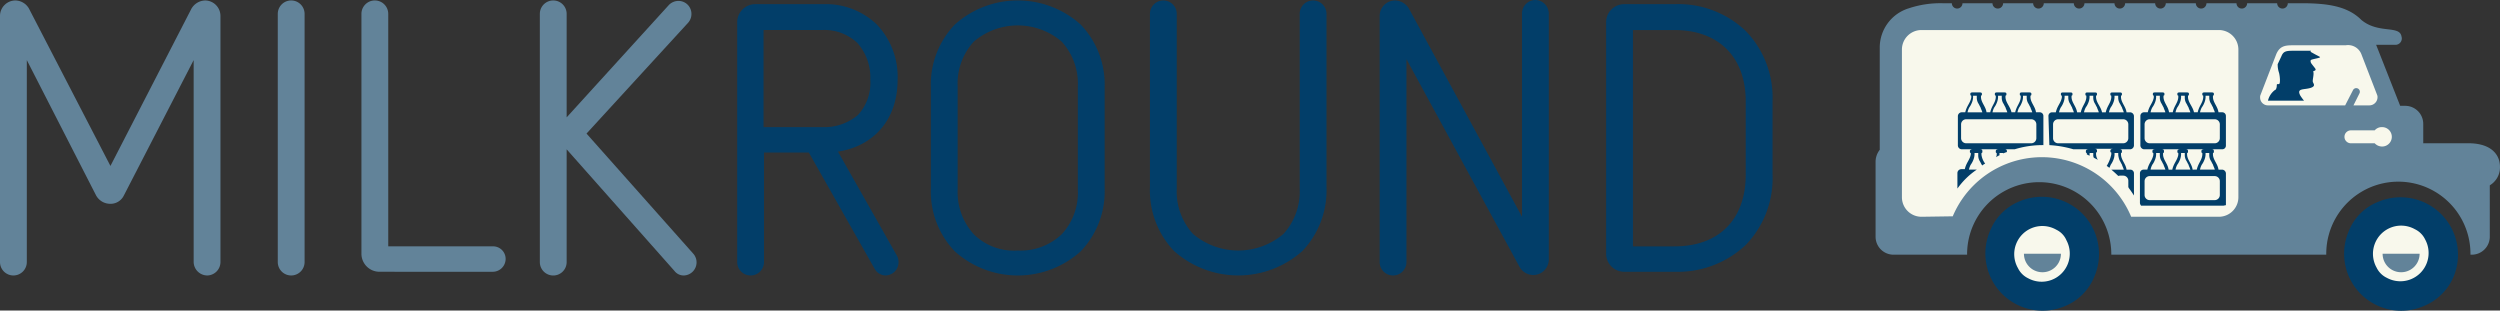 <svg xmlns="http://www.w3.org/2000/svg" width="297.269" height="36.922" viewBox="0 0 297.269 36.922"><rect x="0" y="0" width="297.269" height="36.922" fill="#333333" stroke="none"/><g transform="translate(0 0.1)"><path d="M23.028,7.09l-8.3,16.1a1.757,1.757,0,0,1-1.649.989,1.92,1.92,0,0,1-1.649-.989L3.188,7.09V31.106a1.594,1.594,0,0,1-3.188,0V1.869A1.842,1.842,0,0,1,1.814,0a1.9,1.9,0,0,1,1.7,1.1l9.618,18.576L22.7,1.1A1.939,1.939,0,0,1,24.4,0a1.842,1.842,0,0,1,1.814,1.869V31.106A1.6,1.6,0,0,1,24.621,32.7a1.631,1.631,0,0,1-1.594-1.594S23.028,7.09,23.028,7.09Z" transform="translate(0 -0.045)" fill="#628399"/><path d="M60.1,1.594a1.594,1.594,0,0,1,3.188,0V31.106a1.594,1.594,0,0,1-3.188,0Z" transform="translate(-27.07 -0.045)" fill="#628399"/><path d="M80.343,32.26A2.146,2.146,0,0,1,78.2,30.117V1.594a1.594,1.594,0,0,1,3.188,0V29.238H93.808a1.491,1.491,0,0,1,1.539,1.484,1.536,1.536,0,0,1-1.539,1.539Z" transform="translate(-35.223 -0.045)" fill="#628399"/><path d="M119.988,17.7v13.41a1.594,1.594,0,0,1-3.188,0V1.594a1.594,1.594,0,0,1,3.188,0V13.9L132.133.55a1.582,1.582,0,0,1,1.154-.495,1.536,1.536,0,0,1,1.539,1.539,1.542,1.542,0,0,1-.385,1.044l-12.091,13.19,12.7,14.289a1.542,1.542,0,0,1,.385,1.044,1.562,1.562,0,0,1-1.484,1.539,1.381,1.381,0,0,1-1.154-.55Z" transform="translate(-52.609 -0.045)" fill="#628399"/><path d="M168.019,18.442h-5.331V31.467a1.594,1.594,0,1,1-3.188,0V2.943A2.146,2.146,0,0,1,161.643.8h8.079A8.75,8.75,0,0,1,176.1,3.218a9,9,0,0,1,2.473,6.595c0,4.616-2.748,7.859-7.09,8.519l7.035,12.421a1.521,1.521,0,0,1,.165.714,1.567,1.567,0,0,1-.769,1.374,1.789,1.789,0,0,1-.769.22,1.533,1.533,0,0,1-1.319-.824Zm1.539-3.023a6.207,6.207,0,0,0,4.287-1.429,5.619,5.619,0,0,0,1.484-4.177,6.194,6.194,0,0,0-1.539-4.4,5.731,5.731,0,0,0-4.232-1.539h-6.925V15.419Z" transform="translate(-71.842 -0.405)" fill="#023e69"/><path d="M222.064,22.368a10.284,10.284,0,0,1-2.858,7.474,11.2,11.2,0,0,1-14.949,0,10.284,10.284,0,0,1-2.858-7.474V10.332a10.284,10.284,0,0,1,2.858-7.474,11.2,11.2,0,0,1,14.949,0,10.284,10.284,0,0,1,2.858,7.474V22.368Zm-3.188-12.146a7.368,7.368,0,0,0-1.924-5.331,8.047,8.047,0,0,0-10.442,0,7.368,7.368,0,0,0-1.924,5.331V22.478a7.458,7.458,0,0,0,1.924,5.331,6.8,6.8,0,0,0,5.221,1.924,7.1,7.1,0,0,0,5.221-1.924,7.279,7.279,0,0,0,1.924-5.331Z" transform="translate(-90.714 -0.045)" fill="#023e69"/><path d="M266.606,1.594a1.594,1.594,0,0,1,3.188,0V22.2a10.457,10.457,0,0,1-2.858,7.584,11.474,11.474,0,0,1-15.278,0A10.458,10.458,0,0,1,248.8,22.2V1.594a1.594,1.594,0,1,1,3.188,0V22.368a7.5,7.5,0,0,0,1.924,5.386,8.32,8.32,0,0,0,10.772,0,7.5,7.5,0,0,0,1.924-5.386V1.594Z" transform="translate(-112.064 -0.045)" fill="#023e69"/><path d="M301.688,6.935V31.061a1.594,1.594,0,0,1-3.188,0V1.824a1.842,1.842,0,0,1,1.814-1.869,1.988,1.988,0,0,1,1.649.934l13.465,24.786V1.494A1.6,1.6,0,0,1,317.021-.1a1.631,1.631,0,0,1,1.594,1.594V30.732a1.853,1.853,0,0,1-1.869,1.869,1.9,1.9,0,0,1-1.594-.934Z" transform="translate(-134.45 0)" fill="#023e69"/><path d="M349.643,32.621a2.146,2.146,0,0,1-2.143-2.143V2.943A2.146,2.146,0,0,1,349.643.8h5.99A11.616,11.616,0,0,1,364.1,3.988a11.354,11.354,0,0,1,3.188,8.354v8.683a11.4,11.4,0,0,1-3.188,8.409,11.8,11.8,0,0,1-8.464,3.188ZM364.1,12.341c0-5.221-3.188-8.464-8.464-8.464h-4.946V29.6h4.946c5.331,0,8.464-3.243,8.464-8.519Z" transform="translate(-156.52 -0.405)" fill="#023e69"/><path d="M407.943,30.5a2.135,2.135,0,0,1-2.143-2.088V19.4a2.318,2.318,0,0,1,.495-1.374V5.821A4.882,4.882,0,0,1,409.757,1.2a11.862,11.862,0,0,1,4.012-.6h1.1a.632.632,0,0,0,1.264,0H419.7a.632.632,0,0,0,1.264,0h3.572A.632.632,0,0,0,425.8.6h3.572a.632.632,0,0,0,1.264,0h3.572a.632.632,0,0,0,1.264,0h3.572a.632.632,0,0,0,1.264,0h3.572a.632.632,0,0,0,1.264,0h3.572a.632.632,0,0,0,1.264,0h3.572a.632.632,0,0,0,1.264,0h1.649c3.188,0,5.5.385,7.09,1.978,2.033,1.7,4.562.6,4.781,1.978a.759.759,0,0,1-.769.989H465.32l2.858,7.254h.6a2.146,2.146,0,0,1,2.143,2.143v2.308h5.386c2.583,0,3.737,1.264,3.737,2.8a2.481,2.481,0,0,1-1.209,2.2v6.1A2.146,2.146,0,0,1,476.7,30.5h-.165v-.11a8.573,8.573,0,1,0-17.147,0v.11H433.829v-.11a8.574,8.574,0,0,0-17.147-.055V30.5h-8.738Z" transform="translate(-182.779 -0.315)" fill="#628399"/><path d="M417.545,28.548a11.5,11.5,0,0,1,21.214.055H449.2a2.322,2.322,0,0,0,2.308-2.308V8.708A2.322,2.322,0,0,0,449.2,6.4H413.808A2.322,2.322,0,0,0,411.5,8.708V26.295a2.322,2.322,0,0,0,2.308,2.308l3.737-.055Z" transform="translate(-185.347 -2.928)" fill="#f8f8ec"/><path d="M501.97,16.845a.975.975,0,0,0,.989-.934.7.7,0,0,0-.055-.33l-1.869-4.836A1.7,1.7,0,0,0,499.167,9.7h-6.375c-.934,0-1.484.165-1.869,1.044l-1.869,4.836a.7.7,0,0,0-.055.33.926.926,0,0,0,.934.934h9.178l.934-1.814a.43.43,0,0,1,.769.385l-.715,1.429Z" transform="translate(-220.254 -4.414)" fill="#f8f8ec"/><path d="M516.533,55.564a6.78,6.78,0,0,1-8.848-8.848,6.217,6.217,0,0,1,3.627-3.627,6.829,6.829,0,0,1,8.9,8.9A6.538,6.538,0,0,1,516.533,55.564Z" transform="translate(-228.442 -19.226)" fill="#023e69"/><path d="M518.422,49.161a3.349,3.349,0,0,0-4.562,4.562,2.578,2.578,0,0,0,1.209,1.209,3.36,3.36,0,0,0,4.562-4.562A2.578,2.578,0,0,0,518.422,49.161Z" transform="translate(-231.265 -22.001)" fill="#f8f8ec"/><path d="M438.933,55.534a6.8,6.8,0,0,1-8.848-8.9A6.37,6.37,0,0,1,433.712,43a6.8,6.8,0,0,1,8.848,8.9A6.37,6.37,0,0,1,438.933,55.534Z" transform="translate(-193.49 -19.196)" fill="#023e69"/><path d="M440.822,49.244a3.344,3.344,0,0,0-4.562,4.562,2.578,2.578,0,0,0,1.209,1.209,3.345,3.345,0,0,0,4.562-4.507A2.462,2.462,0,0,0,440.822,49.244Z" transform="translate(-196.313 -22.03)" fill="#f8f8ec"/><path d="M519.9,54.8a2.2,2.2,0,0,1-4.4,0Z" transform="translate(-232.19 -24.728)" fill="#628399"/><path d="M442.3,54.8a2.2,2.2,0,0,1-4.4,0Z" transform="translate(-197.238 -24.728)" fill="#628399"/><path d="M495.756,11.01c.769.44.714.385,1.1.6.22.11-.6.22-.934.33-.22.055-.165.22-.11.385.055.11.33.44.495.659.22.33-.275.275-.22.385.11.33-.11.989-.055,1.209s.385.495-.22.714c-.824.275-1.759,0-1.264.934a5.372,5.372,0,0,0,.44.6H490.7a2.208,2.208,0,0,1,.824-1.264s.165,0,.22-.44c0-.385.055-.22.275-.275.165-.055.11-.879,0-1.319a2.991,2.991,0,0,1-.165-1.044l.44-.934c.22-.55.495-.659,1.319-.659h2.2Z" transform="translate(-221.02 -4.955)" fill="#023e69"/><path d="M508.058,27.785a.77.77,0,1,0,0,1.539h2.8a1.2,1.2,0,0,0,.879.385,1.154,1.154,0,0,0,0-2.308,1.107,1.107,0,0,0-.879.385Z" transform="translate(-228.486 -12.386)" fill="#f8f8ec"/><path d="M448.231,22.263c-.055-.22-.165-.385-.22-.6-.11-.165-.165-.33-.275-.495a1.305,1.305,0,0,1-.165-.66v-.22h-.44v.22a1.922,1.922,0,0,1-.165.66,2.226,2.226,0,0,1-.275.495,1.969,1.969,0,0,0-.22.6Zm2.968,0c-.055-.22-.165-.385-.22-.6-.11-.165-.165-.33-.275-.495a1.305,1.305,0,0,1-.165-.66v-.22h-.44v.22a1.922,1.922,0,0,1-.165.66,2.228,2.228,0,0,1-.275.495,1.969,1.969,0,0,0-.22.6Zm2.913,0c-.055-.22-.165-.385-.22-.6-.11-.165-.165-.33-.275-.495a1.305,1.305,0,0,1-.165-.66v-.22h-.44v.22a1.922,1.922,0,0,1-.165.66,2.226,2.226,0,0,1-.275.495,1.969,1.969,0,0,0-.22.6Zm-5.881,6.815c-.055-.22-.165-.385-.22-.6-.11-.165-.165-.33-.275-.495a1.305,1.305,0,0,1-.165-.659V27.1h-.44v.22a1.922,1.922,0,0,1-.165.659,2.226,2.226,0,0,1-.275.495,1.969,1.969,0,0,0-.22.6Zm.824,0c.165-.769.6-1.1.714-1.759V27.1a.118.118,0,0,1-.11-.11v-.11c0-.165.165-.22.33-.22h-2.253c.165,0,.33,0,.33.22v.11a.118.118,0,0,1-.11.11v.22c.055.659.55,1.044.66,1.759h.44Zm2.143,0c-.055-.22-.165-.385-.22-.6-.11-.165-.165-.33-.275-.495a1.305,1.305,0,0,1-.165-.659V27.1h-.44v.22a1.922,1.922,0,0,1-.165.659,2.228,2.228,0,0,1-.275.495,1.969,1.969,0,0,0-.22.6H451.2Zm.769,0c.165-.769.6-1.1.66-1.759V27.1a.118.118,0,0,1-.11-.11v-.11c0-.165.165-.22.33-.22h-2.253c.165,0,.33,0,.33.22v.11a.118.118,0,0,1-.11.11v.22c.055.659.55,1.044.659,1.759Zm2.143,0c-.055-.22-.165-.385-.22-.6-.11-.165-.165-.33-.275-.495a1.305,1.305,0,0,1-.165-.659V27.1h-.44v.22a1.921,1.921,0,0,1-.165.659,2.225,2.225,0,0,1-.275.495,1.968,1.968,0,0,0-.22.6Zm-8.793,4.232a.42.42,0,0,1-.11-.275V29.518a.433.433,0,0,1,.44-.44h.44c.165-.769.6-1.1.714-1.759V27.1a.118.118,0,0,1-.11-.11v-.11c0-.165.165-.22.33-.22H445.7a.473.473,0,0,1-.44-.44V22.7a.433.433,0,0,1,.44-.44h.44c.165-.769.6-1.1.714-1.759v-.22a.118.118,0,0,1-.11-.11v-.11c0-.165.165-.165.33-.165h.714c.165,0,.33,0,.33.165v.11a.118.118,0,0,1-.11.11v.22c.055.66.55,1.044.66,1.759h.44c.165-.769.6-1.1.66-1.759v-.22a.118.118,0,0,1-.11-.11v-.11c0-.165.165-.165.33-.165h.714c.165,0,.33,0,.33.165v.11a.118.118,0,0,1-.11.11v.22c.055.66.55,1.044.714,1.759h.44c.165-.769.6-1.1.659-1.759v-.22a.118.118,0,0,1-.11-.11v-.11c0-.165.165-.165.33-.165h.714c.165,0,.33,0,.33.165v.11a.118.118,0,0,1-.11.11v.22c.055.66.55,1.044.66,1.759h.44a.433.433,0,0,1,.44.44V26.22a.433.433,0,0,1-.44.44h-1.319c.165,0,.33,0,.33.22v.11a.118.118,0,0,1-.11.11v.22c.055.659.55,1.044.66,1.759h.44a.473.473,0,0,1,.44.44V33.31c-.11,0-.22.055-.33.055h-9.783V33.31Zm-7.969-11.047c-.055-.22-.165-.385-.22-.6-.11-.165-.165-.33-.275-.495a1.305,1.305,0,0,1-.165-.66v-.22h-.44v.22a1.921,1.921,0,0,1-.165.66,2.226,2.226,0,0,1-.275.495,1.97,1.97,0,0,0-.22.6Zm2.968,0c-.055-.22-.165-.385-.22-.6-.11-.165-.165-.33-.275-.495a1.305,1.305,0,0,1-.165-.66v-.22h-.44v.22a1.922,1.922,0,0,1-.165.66,2.229,2.229,0,0,1-.275.495,1.969,1.969,0,0,0-.22.6Zm2.968,0c-.055-.22-.165-.385-.22-.6-.11-.165-.165-.33-.275-.495a1.305,1.305,0,0,1-.165-.66v-.22h-.44v.22a1.922,1.922,0,0,1-.165.66,2.23,2.23,0,0,1-.275.495,1.968,1.968,0,0,0-.22.6Zm-8.958.44a.433.433,0,0,1,.44-.44h.44c.165-.769.6-1.1.714-1.759v-.22a.118.118,0,0,1-.11-.11v-.11c0-.165.165-.165.33-.165h.714c.165,0,.33,0,.33.165v.11a.118.118,0,0,1-.11.11v.22c.055.66.55,1.044.66,1.759h.44c.165-.769.6-1.1.66-1.759v-.22a.118.118,0,0,1-.11-.11v-.11c0-.165.165-.165.33-.165h.714c.165,0,.33,0,.33.165v.11a.118.118,0,0,1-.11.11v.22c.055.66.55,1.044.714,1.759h.44c.165-.769.6-1.1.659-1.759v-.22a.118.118,0,0,1-.11-.11v-.11c0-.165.165-.165.33-.165h.714c.165,0,.33,0,.33.165v.11a.118.118,0,0,1-.11.11v.22c.055.66.55,1.044.66,1.759h.44a.473.473,0,0,1,.44.44V26.22a.473.473,0,0,1-.44.44h-1.319c.165,0,.33,0,.33.22v.11a.118.118,0,0,1-.11.11v.22c.055.659.55,1.044.66,1.759h.44a.433.433,0,0,1,.44.44v2.638a13.072,13.072,0,0,0-2.693-3.078h1.484c-.055-.22-.165-.385-.22-.6-.11-.165-.165-.33-.275-.495a2.318,2.318,0,0,1-.165-.659V27.1h-.44v.22a1.922,1.922,0,0,1-.165.659,2.228,2.228,0,0,1-.275.495c-.055.11-.11.275-.165.385-.11-.055-.22-.165-.33-.22a4.239,4.239,0,0,0,.55-1.374v-.22a.118.118,0,0,1-.11-.11v-.11c0-.165.165-.22.33-.22h-2.253c.165,0,.33,0,.33.22v.11a.118.118,0,0,1-.11.11v.22a1.346,1.346,0,0,0,.22.66c-.165-.11-.33-.165-.495-.275a.7.7,0,0,1-.055-.33V27.1h-.44v.33l-.33-.165V27.1a.118.118,0,0,1-.11-.11v-.11c0-.165.165-.22.33-.22h-1.814a12.45,12.45,0,0,0-2.858-.495Zm-7.859-.44c-.055-.22-.165-.385-.22-.6-.11-.165-.165-.33-.275-.495a1.306,1.306,0,0,1-.165-.66v-.22h-.44v.22a1.921,1.921,0,0,1-.165.66,2.226,2.226,0,0,1-.275.495,1.969,1.969,0,0,0-.22.6Zm2.968,0c-.055-.22-.165-.385-.22-.6-.11-.165-.165-.33-.275-.495a1.305,1.305,0,0,1-.165-.66v-.22h-.44v.22a1.922,1.922,0,0,1-.165.66,2.226,2.226,0,0,1-.275.495,1.968,1.968,0,0,0-.22.6Zm2.968,0c-.055-.22-.165-.385-.22-.6-.11-.165-.165-.33-.275-.495a1.305,1.305,0,0,1-.165-.66v-.22h-.44v.22a1.922,1.922,0,0,1-.165.66,2.229,2.229,0,0,1-.275.495,1.969,1.969,0,0,0-.22.6Zm-8.9,9.068V29.463a.473.473,0,0,1,.44-.44h.44c.165-.769.6-1.1.714-1.759V27.1a.118.118,0,0,1-.11-.11v-.11c0-.165.165-.22.33-.22h-1.319a.473.473,0,0,1-.44-.44V22.7a.473.473,0,0,1,.44-.44h.44c.165-.769.6-1.1.714-1.759v-.22a.118.118,0,0,1-.11-.11v-.11c0-.165.165-.165.33-.165h.714c.165,0,.33,0,.33.165v.11a.118.118,0,0,1-.11.11v.22c.055.66.55,1.044.66,1.759h.44c.165-.769.6-1.1.66-1.759v-.22a.118.118,0,0,1-.11-.11v-.11c0-.165.165-.165.33-.165H429c.165,0,.33,0,.33.165v.11a.118.118,0,0,1-.11.11v.22c.055.66.55,1.044.714,1.759h.44c.165-.769.6-1.1.66-1.759v-.22a.118.118,0,0,1-.11-.11v-.11c0-.165.165-.165.33-.165h.714c.165,0,.33,0,.33.165v.11a.118.118,0,0,1-.11.11v.22c.055.66.55,1.044.659,1.759h.44a.433.433,0,0,1,.44.44v3.462a11.348,11.348,0,0,0-3.407.495h-1.264c.165,0,.33,0,.33.22v.11a3.786,3.786,0,0,0-.44.165V27.1h-.44v.275a1.377,1.377,0,0,0-.385.22c0-.11.055-.165.055-.275V27.1a.118.118,0,0,1-.11-.11v-.11c0-.165.165-.22.33-.22h-2.253c.165,0,.33,0,.33.22v.11a.118.118,0,0,1-.11.11v.22a2.233,2.233,0,0,0,.44,1.044,1.149,1.149,0,0,0-.33.22l-.055-.055c-.11-.165-.165-.33-.275-.495a1.306,1.306,0,0,1-.165-.659V27.1h-.44v.22a1.922,1.922,0,0,1-.165.659,2.229,2.229,0,0,1-.275.495,1.969,1.969,0,0,0-.22.6h.934a9.03,9.03,0,0,0-2.308,2.253Z" transform="translate(-190.752 -9.008)" fill="#023e69"/><path d="M464.6,28.558h7.749a.61.61,0,0,0,.6-.6V26.3a.61.61,0,0,0-.6-.6H464.6a.61.61,0,0,0-.6.6v1.649A.61.61,0,0,0,464.6,28.558Z" transform="translate(-208.994 -11.621)" fill="#f8f8ec"/><path d="M444.8,28.558h7.749a.61.61,0,0,0,.6-.6V26.3a.61.61,0,0,0-.6-.6H444.8a.61.61,0,0,0-.6.6v1.649A.61.61,0,0,0,444.8,28.558Z" transform="translate(-200.076 -11.621)" fill="#f8f8ec"/><path d="M424.9,28.558h7.749a.61.61,0,0,0,.6-.6V26.3a.61.61,0,0,0-.6-.6H424.9a.61.61,0,0,0-.6.6v1.649A.61.61,0,0,0,424.9,28.558Z" transform="translate(-191.112 -11.621)" fill="#f8f8ec"/><path d="M464.6,40.858h7.749a.61.61,0,0,0,.6-.6V38.6a.61.61,0,0,0-.6-.6H464.6a.61.61,0,0,0-.6.6v1.649A.61.61,0,0,0,464.6,40.858Z" transform="translate(-208.994 -17.161)" fill="#f8f8ec"/><path d="M458.2,39.824h.385a.61.61,0,0,0,.6-.6V38.5a.61.61,0,0,0-.6-.6H458.2a.61.61,0,0,0-.6.6v.714A.61.61,0,0,0,458.2,39.824Z" transform="translate(-206.111 -17.116)" fill="#f8f8ec"/></g></svg>